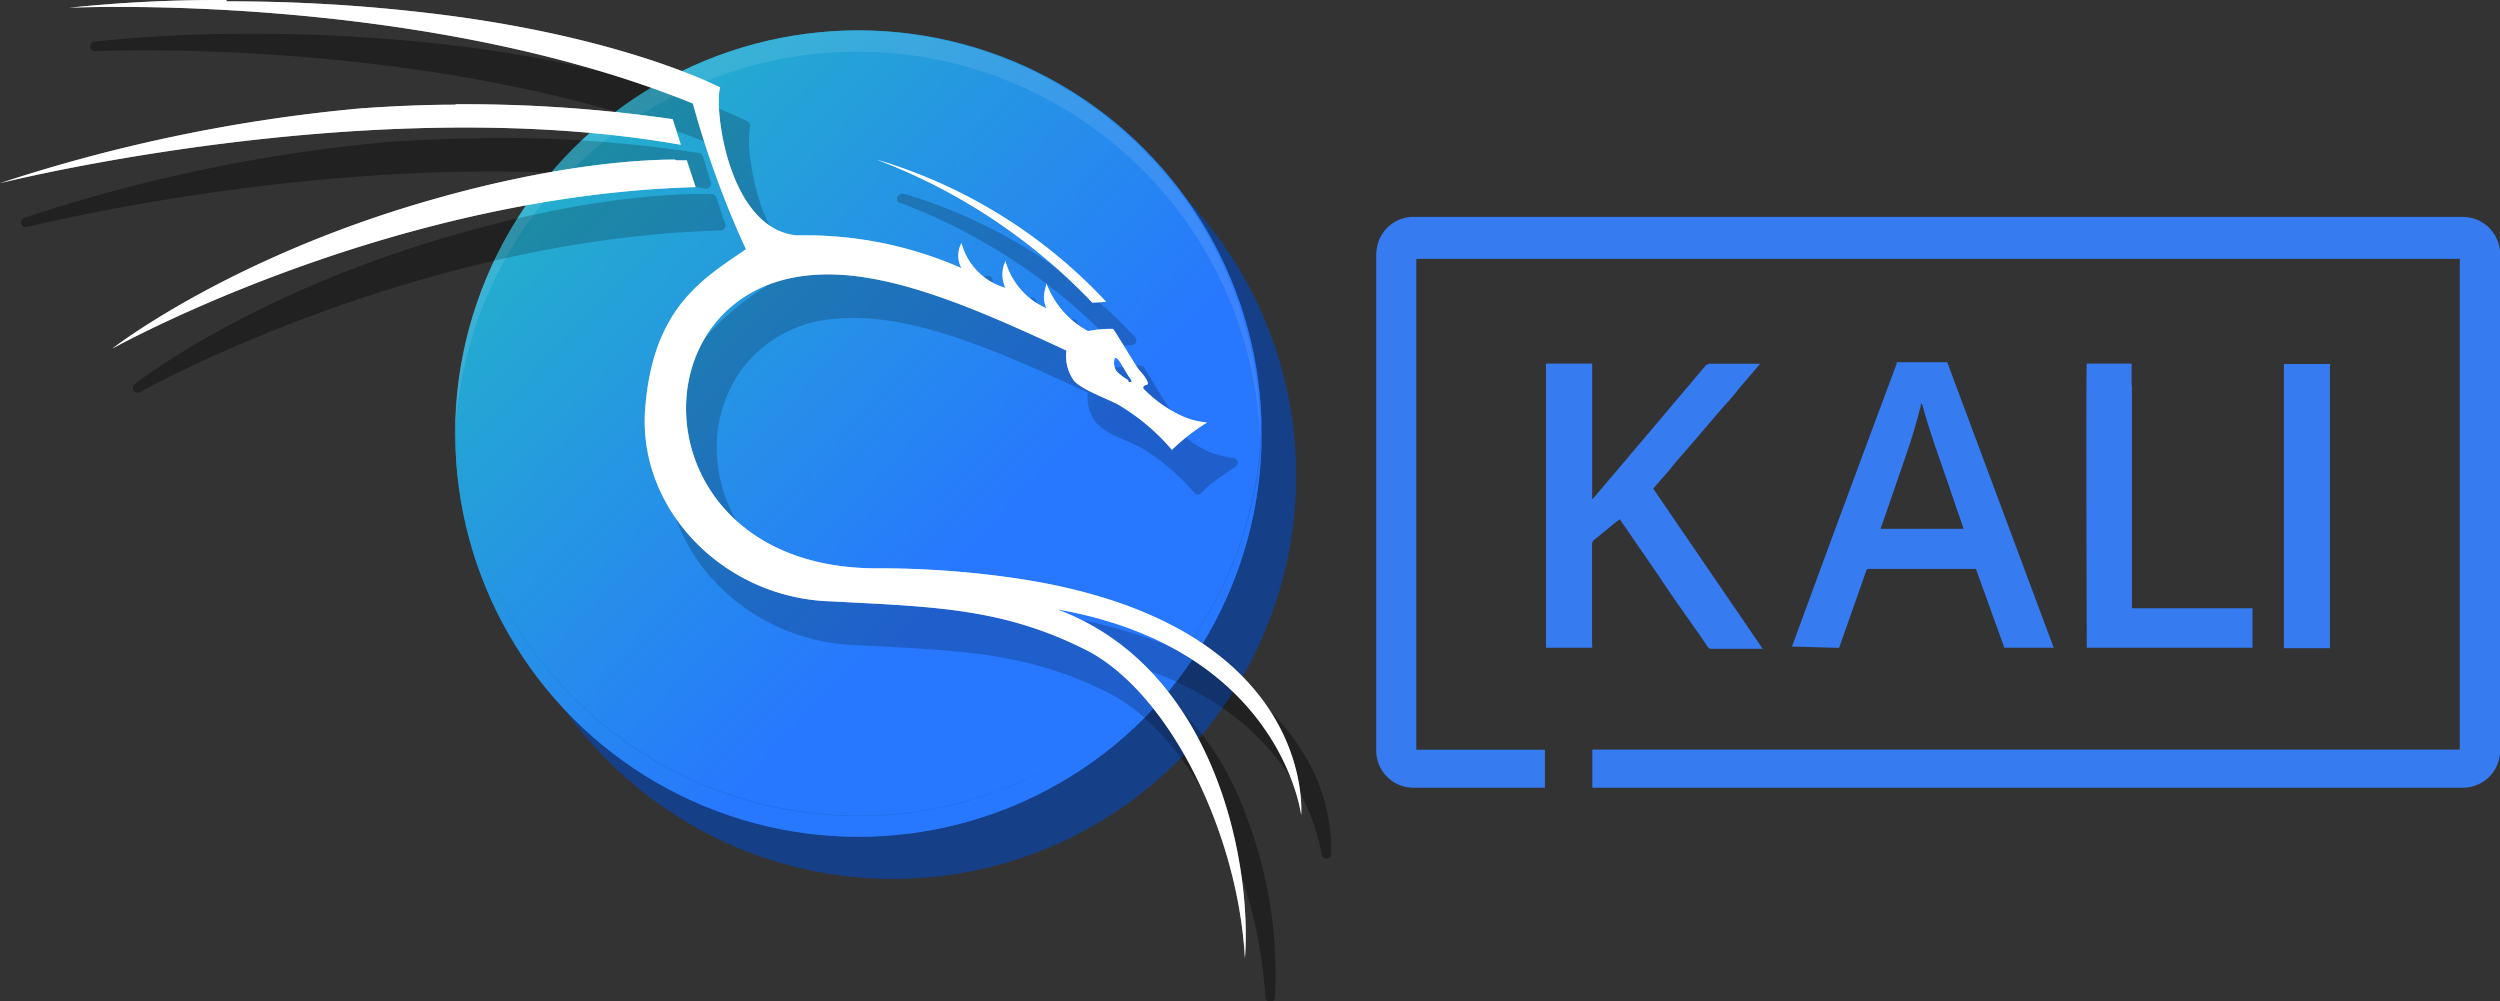 <svg xmlns="http://www.w3.org/2000/svg" xmlns:xlink="http://www.w3.org/1999/xlink" id="Layer_1" data-name="Layer 1" viewBox="0 0 167.16 66.96"><rect x="0" y="0" width="167.16" height="66.96" fill="#333333" stroke="none"/><defs><style>.cls-1{fill:#367bf0;fill-rule:evenodd;}.cls-2,.cls-4,.cls-6,.cls-7,.cls-8{isolation:isolate;}.cls-2{opacity:0.2;}.cls-3{fill:#153f86;}.cls-4{opacity:0.6;}.cls-4,.cls-5{fill:url(#linear-gradient);}.cls-6,.cls-7{opacity:0.1;}.cls-7,.cls-8,.cls-9{fill:#fff;}.cls-8{opacity:0.5;}</style><linearGradient id="linear-gradient" x1="41.55" y1="-23.33" x2="74.8" y2="-55.5" gradientTransform="matrix(1, 0, 0, -1, -9.15, -18.51)" gradientUnits="userSpaceOnUse"><stop offset="0" stop-color="#23bac2"></stop><stop offset="1" stop-color="#2777ff"></stop></linearGradient></defs><path class="cls-1" d="M169.73,15.92a3.46,3.46,0,0,0-.85-.09h-70a2.48,2.48,0,0,0-2.32,1.66,3,3,0,0,0-.15,1v33.1A2.49,2.49,0,0,0,98.93,54h8.76V51.46h-8.6c0-.28,0-32.67,0-32.82.26,0,69.62,0,69.77,0,0,.25,0,32.64,0,32.81h-58V54H169.1a2.5,2.5,0,0,0,2.31-1.64,2.93,2.93,0,0,0,.15-1V18.27a2.52,2.52,0,0,0-1.83-2.35ZM110.84,44.37V37.75a.41.41,0,0,1,.17-.35c.51-.4,1-.82,1.52-1.23l.16-.12a1.82,1.82,0,0,1,.14.19L115.41,40c1,1.53,2.1,3,3.15,4.56a.27.27,0,0,0,.25.15h3.31l.13,0L114.93,34c.49-.57,1-1.12,1.44-1.69l1.43-1.65L119.22,29c.47-.55,1-1.1,1.42-1.66l1.44-1.69H118.8a.49.49,0,0,0-.42.19c-2.46,2.91-4.92,5.83-7.39,8.73l-.14.14V27.44c0-.6,0-1.2,0-1.8h-3.09v19c.24,0,2.93,0,3.09,0v-.24Zm16.51.28a1.67,1.67,0,0,0,.08-.2l1.5-4.26.24-.69a.16.16,0,0,1,.18-.13h7.16c.63,1.77,1.27,3.52,1.9,5.27h3.3l-7.12-19.09h-3.38a.26.26,0,0,0,0,.1q-3.54,9.47-7,18.91a.07.07,0,0,0,0,0v0Zm2.86-8.18c.65-1.88,1.31-3.76,1.94-5.65.25-.76.45-1.54.66-2.31,0-.06,0-.12.06-.21a.64.64,0,0,1,.06.11c.52,1.93,1.23,3.8,1.87,5.7.26.78.54,1.57.81,2.35l.07.23h-5.54a1.42,1.42,0,0,1,.07-.22Zm16.71-9.37c0-.49,0-1,0-1.46h-3c-.06.23,0,18.85,0,19H155V42h-6.72c-.44,0-.88,0-1.34,0V27.11Zm13.28-1.35a.22.22,0,0,0,0-.08s0,0,0,0H157.1v19h3.08a.41.41,0,0,0,0-.07V25.75Z" transform="translate(-4.39 -1.33)"></path><path class="cls-2" d="M21.25,3.59a98.83,98.83,0,0,0-10.53.52h0a.32.32,0,0,0,.06.64s23-1.09,41.42,6.32a64.81,64.81,0,0,0,3.42,9.41A18.08,18.08,0,0,0,51.46,24a12.74,12.74,0,0,0-2.53,7.28c-.53,6.93,5.42,13,12.78,13.19,6.83.37,11.47.42,17.11,3.35,2.64,1.46,5.1,4.46,6.93,8.12A31.57,31.57,0,0,1,89,68a.32.32,0,0,0,.64,0v0a29.62,29.62,0,0,0-2.1-12.57,19.56,19.56,0,0,0-8.15-9.82c5.73,1.56,9,4.47,10.89,7.12a13.89,13.89,0,0,1,2.49,5.75.32.32,0,0,0,.63,0,12.35,12.35,0,0,0-2-7c-2.29-3.66-7.16-7.67-17.32-9.16A64.29,64.29,0,0,0,65,41.61h0c-8,.1-12-4.44-12.6-9.09A9,9,0,0,1,54,26a8.59,8.59,0,0,1,6.47-3.37h0c4.87-.4,10.81,2.23,16.65,4.95a2.9,2.9,0,0,0,.54,2,4.5,4.5,0,0,0,1.53,1c.61.28,1.23.54,1.48.68a13.94,13.94,0,0,1,3.55,3,.32.32,0,0,0,.53,0,2.85,2.85,0,0,1,.4-.39c.22-.19.5-.4.78-.6.55-.39,1.07-.73,1.07-.73a.32.32,0,0,0-.19-.59,2.29,2.29,0,0,1-.33-.05,7.13,7.13,0,0,1-1.22-.36,6.7,6.7,0,0,1-1.63-1c-.24-.19-.45-.38-.6-.51s0,0,0,0a.55.55,0,0,0,.14-.5,1.12,1.12,0,0,0-.16-.37,2.91,2.91,0,0,0-.44-.54h0s0-.05-.09-.13l-.2-.31-.54-.87c-.37-.62-.71-1.2-.75-1.25a.65.65,0,0,0-.24-.28l-.08,0a1.19,1.19,0,0,0-.5,0c-.18,0-.38,0-.57.05l-.61.09a5.46,5.46,0,0,1-2.54-3,.32.32,0,0,0-.63.11,4.09,4.09,0,0,0-.14,1.07,4.83,4.83,0,0,1-2-2.66.32.32,0,0,0-.6,0,2.67,2.67,0,0,0-.18,1.35,3.55,3.55,0,0,1-2.15-2.55A.32.32,0,0,0,70.1,20a2.38,2.38,0,0,0-.19,1.24,27.59,27.59,0,0,0-10.5-1.94,3.86,3.86,0,0,1-2.59-1.42,9,9,0,0,1-1.59-2.95,15.27,15.27,0,0,1-.69-3.17,6.63,6.63,0,0,1,0-1.93.31.31,0,0,0-.16-.38S47.68,5.9,34.57,4.35a114.65,114.65,0,0,0-13.32-.76Zm15.32,7c-2,0-4.14.09-6.4.25A108.5,108.5,0,0,0,6,15.9a.32.32,0,0,0,.18.61s24.73-6.21,45.38-2.57h.06a.32.32,0,0,0,.3-.42l-.53-1.74a.33.33,0,0,0-.26-.22,88.45,88.45,0,0,0-14.57-1Zm14.68,3.71c-2.12,0-8.66.26-18.48,3.34C20.44,21.48,13.42,27,13.42,27a.32.32,0,0,0,.36.53S32,17.32,52.58,16.74a.32.32,0,0,0,.3-.42l-.59-1.79a.32.32,0,0,0-.28-.22l-.76,0Zm13.44,0a.32.32,0,0,0-.17.59h0l.06,0A38.58,38.58,0,0,1,78.9,24.37h0a.3.3,0,0,0,.24.09l.92-.06a.31.31,0,0,0,.23-.52,34.5,34.5,0,0,0-15.48-9.6h0l-.1,0Zm16,13.59c.19,0,.54.72.86,1.21a.5.5,0,0,0,.08.12h0a1.71,1.71,0,0,0,.11.14c0,.11,0,.17-.19.12a.23.23,0,0,0-.06-.14,3.33,3.33,0,0,1-.75-.58,1,1,0,0,1-.12-.83s0,0,.07,0Z" transform="translate(-4.39 -1.33)"></path><circle class="cls-3" cx="59.71" cy="31.81" r="26.96"></circle><circle class="cls-4" cx="57.4" cy="28.99" r="26.96"></circle><circle class="cls-5" cx="57.4" cy="28.99" r="26.96"></circle><path class="cls-6" d="M88.72,29.58a26.94,26.94,0,0,1-53.86.22l0,.53a27,27,0,0,0,53.92,0h0l0-.75Z" transform="translate(-4.39 -1.33)"></path><path class="cls-7" d="M61.79,3.37a27,27,0,0,0-27,27h0l0,.74a26.94,26.94,0,0,1,53.86-.22l0-.52a27,27,0,0,0-27-27Z" transform="translate(-4.39 -1.33)"></path><path class="cls-2" d="M21.25,3.59a98.83,98.83,0,0,0-10.53.52h0a.32.32,0,0,0,.06.64s23-1.09,41.42,6.32a64.81,64.81,0,0,0,3.42,9.41A18.08,18.08,0,0,0,51.46,24a12.74,12.74,0,0,0-2.53,7.28c-.53,6.93,5.42,13,12.78,13.19,6.83.37,11.47.42,17.11,3.35,2.64,1.46,5.1,4.46,6.93,8.12A31.57,31.57,0,0,1,89,68a.32.32,0,0,0,.64,0v0a29.62,29.62,0,0,0-2.1-12.57,19.56,19.56,0,0,0-8.15-9.82c5.73,1.56,9,4.47,10.89,7.12a13.89,13.89,0,0,1,2.49,5.75.32.32,0,0,0,.63,0,12.35,12.35,0,0,0-2-7c-2.29-3.66-7.16-7.67-17.32-9.16A64.29,64.29,0,0,0,65,41.61h0c-8,.1-12-4.44-12.6-9.09A9,9,0,0,1,54,26a8.59,8.59,0,0,1,6.47-3.37h0c4.87-.4,10.81,2.23,16.65,4.95a2.9,2.9,0,0,0,.54,2,4.5,4.5,0,0,0,1.53,1c.61.28,1.23.54,1.48.68a13.94,13.94,0,0,1,3.55,3,.32.32,0,0,0,.53,0,2.85,2.85,0,0,1,.4-.39c.22-.19.5-.4.78-.6.55-.39,1.07-.73,1.07-.73a.32.32,0,0,0-.19-.59,2.29,2.29,0,0,1-.33-.05,7.13,7.13,0,0,1-1.22-.36,6.7,6.7,0,0,1-1.63-1c-.24-.19-.45-.38-.6-.51s0,0,0,0a.55.55,0,0,0,.14-.5,1.12,1.12,0,0,0-.16-.37,2.91,2.91,0,0,0-.44-.54h0s0-.05-.09-.13l-.2-.31-.54-.87c-.37-.62-.71-1.2-.75-1.25a.65.65,0,0,0-.24-.28l-.08,0a1.19,1.19,0,0,0-.5,0c-.18,0-.38,0-.57.05l-.61.09a5.46,5.46,0,0,1-2.54-3,.32.32,0,0,0-.63.11,4.09,4.09,0,0,0-.14,1.07,4.83,4.83,0,0,1-2-2.66.32.32,0,0,0-.6,0,2.67,2.67,0,0,0-.18,1.35,3.55,3.55,0,0,1-2.15-2.55A.32.32,0,0,0,70.1,20a2.38,2.38,0,0,0-.19,1.24,27.59,27.59,0,0,0-10.5-1.94,3.86,3.86,0,0,1-2.59-1.42,9,9,0,0,1-1.59-2.95,15.27,15.27,0,0,1-.69-3.17,6.63,6.63,0,0,1,0-1.93.31.31,0,0,0-.16-.38S47.68,5.9,34.57,4.35a114.65,114.65,0,0,0-13.32-.76Zm15.32,7c-2,0-4.14.09-6.4.25A108.5,108.5,0,0,0,6,15.9a.32.32,0,0,0,.18.61s24.73-6.21,45.38-2.57h.06a.32.32,0,0,0,.3-.42l-.53-1.74a.33.33,0,0,0-.26-.22,88.45,88.45,0,0,0-14.57-1Zm14.68,3.71c-2.12,0-8.66.26-18.48,3.34C20.44,21.48,13.42,27,13.42,27a.32.32,0,0,0,.36.53S32,17.32,52.58,16.74a.32.32,0,0,0,.3-.42l-.59-1.79a.32.32,0,0,0-.28-.22l-.76,0Zm13.44,0a.32.32,0,0,0-.17.59h0l.06,0A38.58,38.58,0,0,1,78.9,24.37h0a.3.3,0,0,0,.24.09l.92-.06a.31.31,0,0,0,.23-.52,34.5,34.5,0,0,0-15.48-9.6h0l-.1,0Zm16,13.59c.19,0,.54.72.86,1.21a.5.5,0,0,0,.08.12h0a1.71,1.71,0,0,0,.11.14c0,.11,0,.17-.19.12a.23.23,0,0,0-.06-.14,3.33,3.33,0,0,1-.75-.58,1,1,0,0,1-.12-.83s0,0,.07,0Z" transform="translate(-4.39 -1.33)"></path><path class="cls-8" d="M19.53,1.33A97.55,97.55,0,0,0,9,1.85S32.17.74,50.72,8.25A63.69,63.69,0,0,0,54.27,18c-2.93,2-6.22,3.92-6.74,10.66S52.81,41.36,60,41.54c6.83.37,11.54.42,17.26,3.38,5.45,3,9.92,12.21,10.37,20.48.47-6.14-1.83-19.33-12.57-23.33,15,2.62,16.33,13.75,16.33,13.75S92.51,43,72.33,40a63.55,63.55,0,0,0-9.06-.67c-16.17.21-16.76-18.66-4.57-19.61,5-.42,11.08,2.31,17,5.05a2.79,2.79,0,0,0,.49,2c.48.6,2.33,1.26,2.92,1.59a14,14,0,0,1,3.64,3.05,13.45,13.45,0,0,1,2.35-1.83,5.27,5.27,0,0,1-1.67-.43,8.59,8.59,0,0,1-2.59-1.84c0-.07-.06-.19.22-.25s-.27-.74-.47-.95S79,23.55,78.93,23.5a.42.42,0,0,0-.14-.18,7.65,7.65,0,0,0-1.65.15,6,6,0,0,1-2.79-3.21c0,.38-.35.8,0,1.68a4.87,4.87,0,0,1-2.73-3.15,2.09,2.09,0,0,0,0,1.79,4.25,4.25,0,0,1-2.94-3,1.76,1.76,0,0,0,0,1.68,25.93,25.93,0,0,0-11-2.19c-4.61-.42-5.56-8.52-5.14-9.89,0,0-6.64-3.5-19.71-5a113.89,113.89,0,0,0-13.28-.76Zm15.32,7c-2,0-4.13.09-6.37.25a108.74,108.74,0,0,0-24.09,5s24.76-6.23,45.52-2.57h0L49.37,9.3a97.55,97.55,0,0,0-14.52-1ZM49.53,12c-2.09,0-8.6.26-18.39,3.32C18.86,19.19,11.9,24.64,11.9,24.64s18.3-10.22,39-10.8l-.59-1.79-.73,0ZM63,12a38.9,38.9,0,0,1,14.43,9.57h0l.92-.06A34.27,34.27,0,0,0,63,12ZM79,25.27c.18,0,.53.72.85,1.21l.08.12h0a1.71,1.71,0,0,0,.11.14c0,.11.05.17-.19.12a.23.23,0,0,0-.06-.14,3.33,3.33,0,0,1-.75-.58,1,1,0,0,1-.12-.83.07.07,0,0,1,.08-.05Z" transform="translate(-4.39 -1.33)"></path><path class="cls-9" d="M19.53,1.33A97.55,97.55,0,0,0,9,1.85S32.17.74,50.72,8.25A63.69,63.69,0,0,0,54.27,18c-2.93,2-6.22,3.92-6.74,10.66S52.81,41.36,60,41.54c6.83.37,11.54.42,17.26,3.38,5.45,3,9.92,12.21,10.37,20.48.47-6.14-1.83-19.33-12.57-23.33,15,2.62,16.33,13.75,16.33,13.75S92.51,43,72.33,40a63.55,63.55,0,0,0-9.06-.67c-16.17.21-16.76-18.66-4.57-19.61,5-.42,11.08,2.31,17,5.05a2.79,2.79,0,0,0,.49,2c.48.6,2.33,1.26,2.92,1.59a14,14,0,0,1,3.64,3.05,13.45,13.45,0,0,1,2.35-1.83,5.27,5.27,0,0,1-1.67-.43,8.59,8.59,0,0,1-2.59-1.84c0-.07-.06-.19.22-.25s-.27-.74-.47-.95S79,23.55,78.93,23.5a.42.42,0,0,0-.14-.18,7.65,7.65,0,0,0-1.65.15,6,6,0,0,1-2.79-3.21c0,.38-.35.8,0,1.68a4.87,4.87,0,0,1-2.73-3.15,2.09,2.09,0,0,0,0,1.79,4.25,4.25,0,0,1-2.94-3,1.76,1.76,0,0,0,0,1.68,25.93,25.93,0,0,0-11-2.19c-4.61-.42-5.56-8.52-5.14-9.89,0,0-6.64-3.5-19.71-5a113.89,113.89,0,0,0-13.28-.76Zm15.32,7c-2,0-4.13.09-6.37.25a108.74,108.74,0,0,0-24.09,5s24.76-6.23,45.52-2.57h0L49.37,9.3a97.55,97.55,0,0,0-14.52-1ZM49.53,12c-2.09,0-8.6.26-18.39,3.32C18.86,19.19,11.9,24.64,11.9,24.64s18.3-10.22,39-10.8l-.59-1.79-.73,0ZM63,12a38.9,38.9,0,0,1,14.43,9.57h0l.92-.06A34.27,34.27,0,0,0,63,12ZM79,25.27c.18,0,.53.72.85,1.21l.08.12h0a1.71,1.71,0,0,0,.11.14c0,.11.05.17-.19.12a.23.23,0,0,0-.06-.14,3.33,3.33,0,0,1-.75-.58,1,1,0,0,1-.12-.83.07.07,0,0,1,.08-.05Z" transform="translate(-4.39 -1.33)"></path></svg>